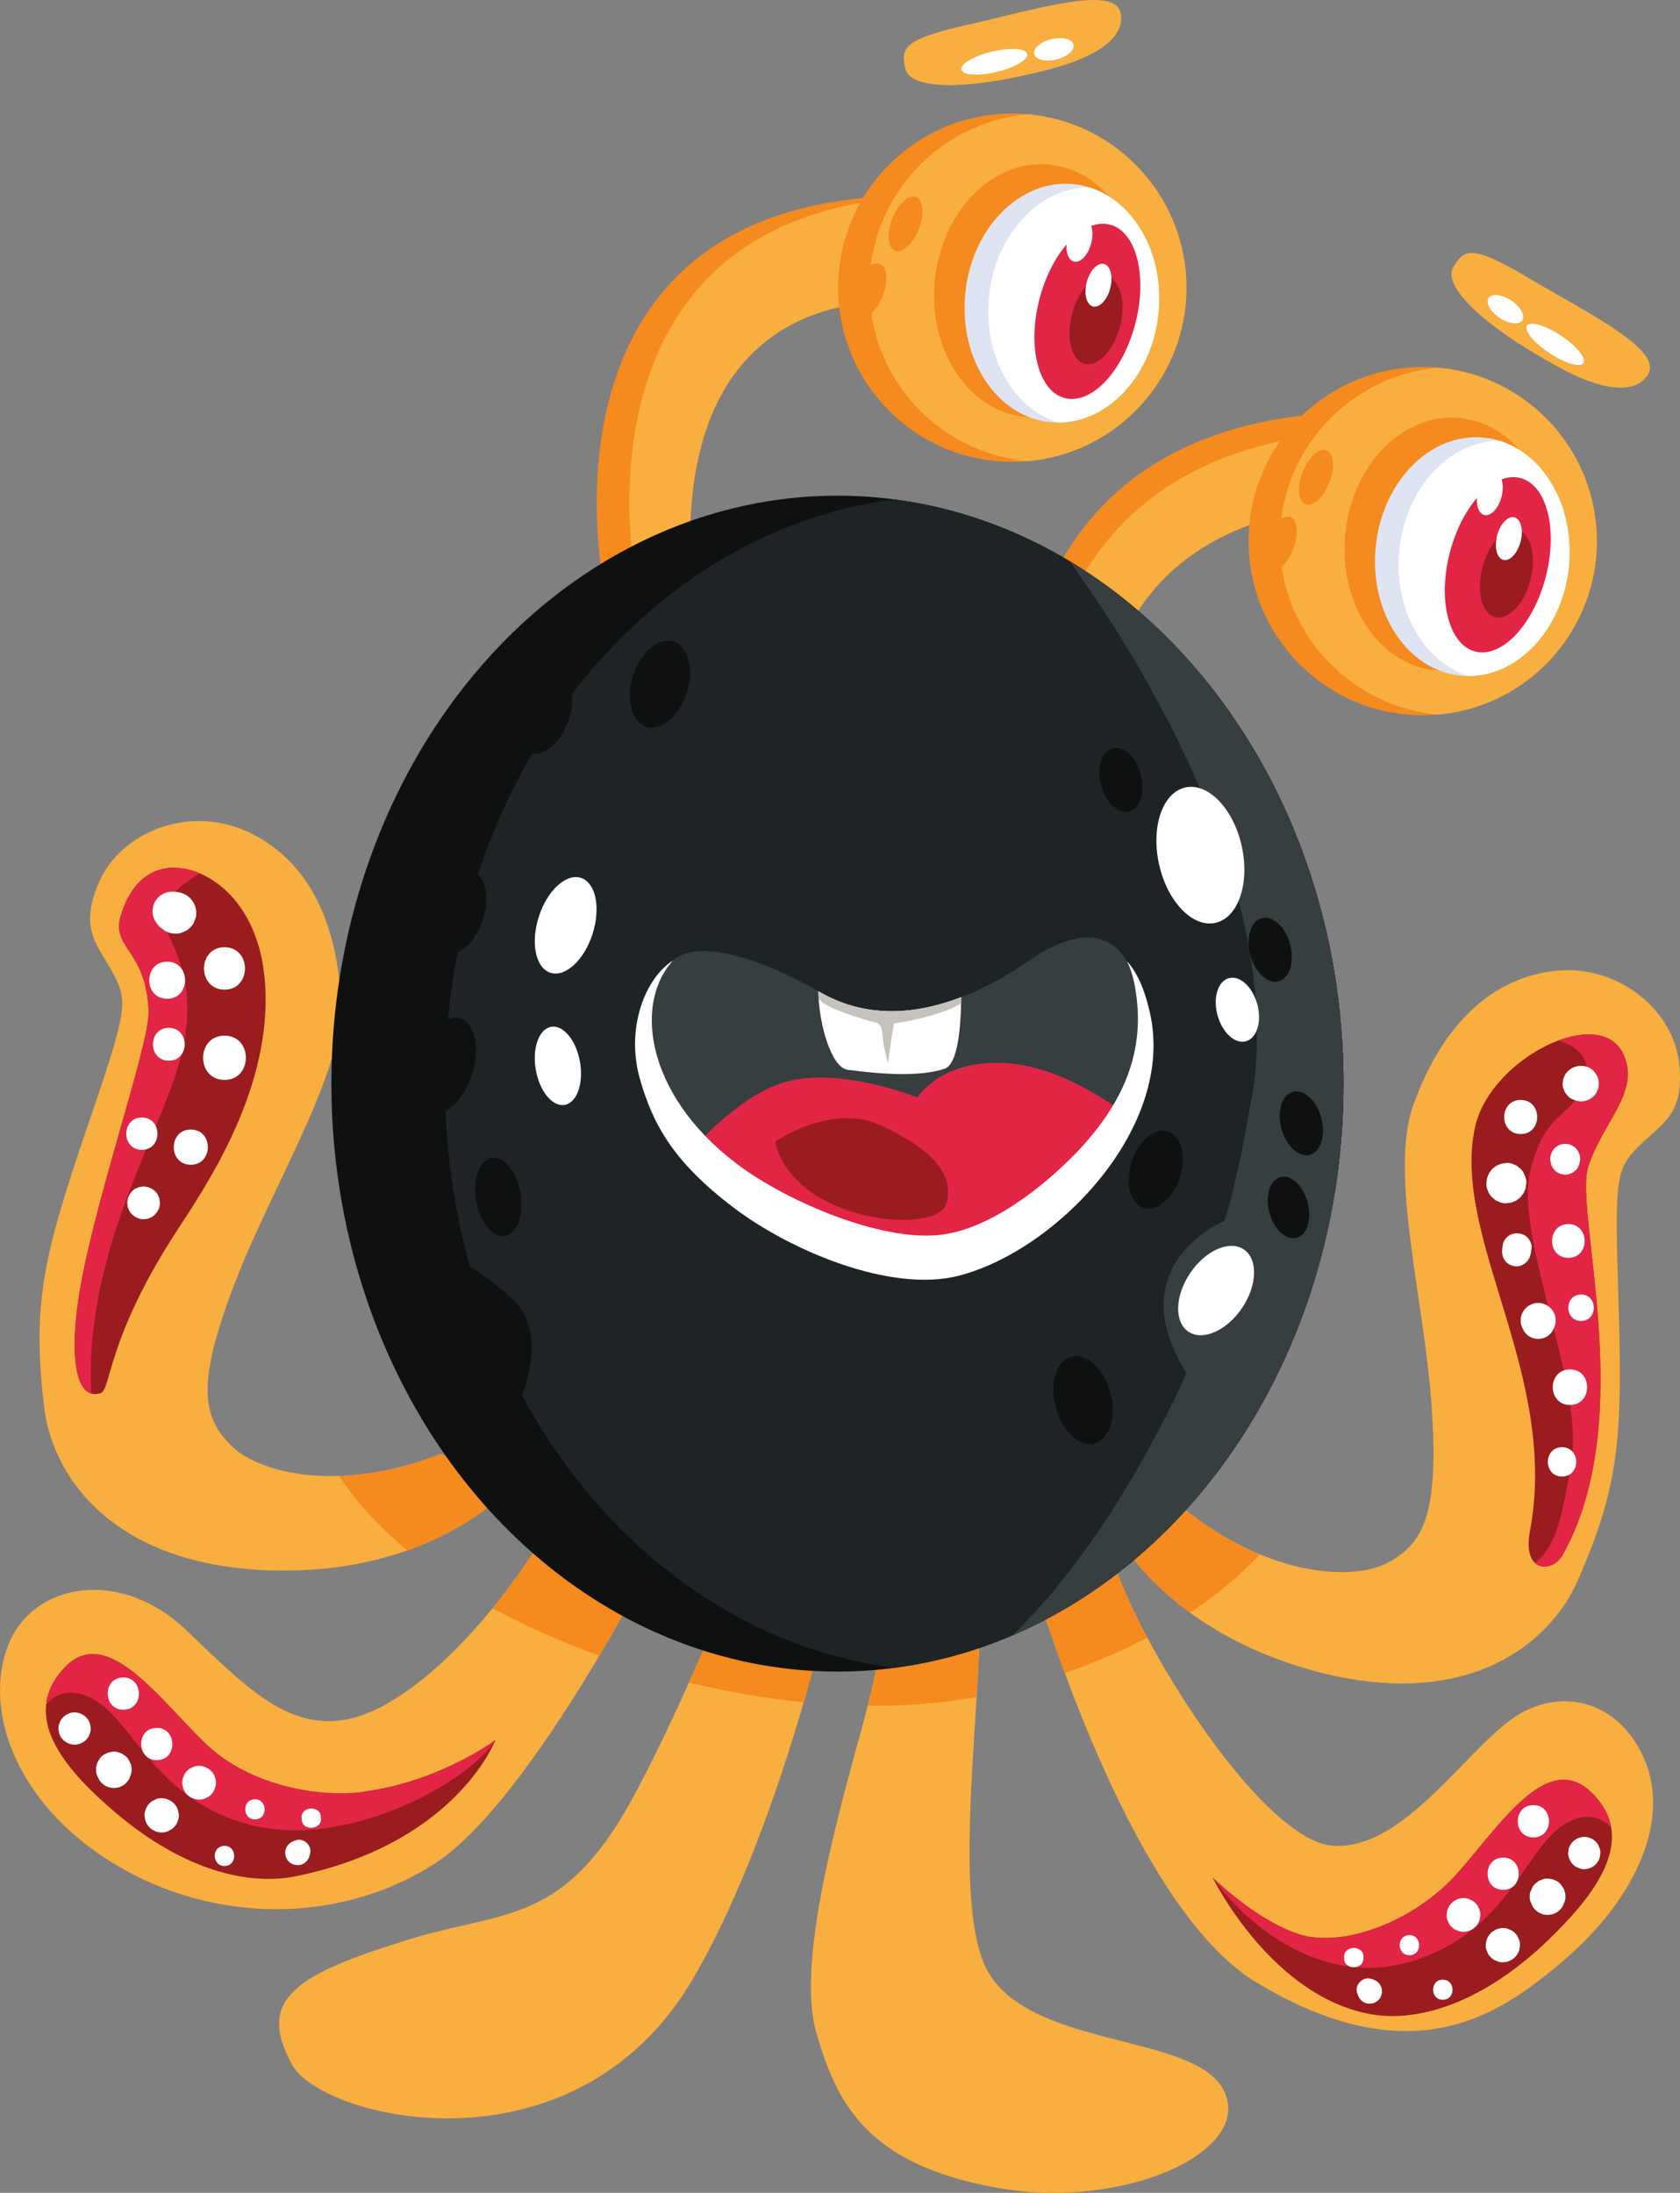 <?xml version="1.0" encoding="UTF-8"?>
<svg id="Capa_1" data-name="Capa 1" xmlns="http://www.w3.org/2000/svg" viewBox="0 0 378.81 494.38">
  <rect x="0" y="0" width="378.81" height="494.38" fill="#808080" stroke="none"/>
  <defs>
    <style>
      .cls-1 {
        fill: #f58a1f;
      }

      .cls-1, .cls-2, .cls-3, .cls-4, .cls-5, .cls-6, .cls-7, .cls-8, .cls-9, .cls-10 {
        stroke-width: 0px;
      }

      .cls-2 {
        fill: #9a1c1f;
      }

      .cls-3 {
        fill: #fff;
      }

      .cls-4 {
        fill: #363e40;
      }

      .cls-5 {
        fill: #f8af3f;
      }

      .cls-6 {
        fill: #e22545;
      }

      .cls-7 {
        fill: #1e2426;
      }

      .cls-8 {
        fill: #dfe4f3;
      }

      .cls-9 {
        fill: #c6c2be;
      }

      .cls-10 {
        fill: #0f1111;
      }
    </style>
  </defs>
  <g>
    <g>
      <g>
        <path class="cls-5" d="m230.75,348.67s3.37,12.4,9.35,28.56c9.17,24.77,24.46,58.38,43.09,69.65,35.38,21.41,55.12,6.84,67.66-3.42,18.16-14.85,25.09-32.31,20.53-45.23-4.56-12.92-16.73-18.25-28.13-12.16-11.41,6.08-26.23,31.55-42.95,30.03-11.88-1.08-30.45-25.99-41.59-46.87-4.55-8.53-7.86-16.4-8.96-21.69-18.63-2.66-19.01,1.14-19.01,1.14Z"/>
        <path class="cls-1" d="m230.75,348.67s3.37,12.4,9.35,28.56c7.14-2.51,13.3-5.23,18.61-8.01-4.55-8.53-7.86-16.4-8.96-21.69-18.63-2.66-19.01,1.14-19.01,1.14Z"/>
      </g>
      <g>
        <g>
          <path class="cls-2" d="m273.39,423.23s0,.01,0,.01c.41.83,13.67,27.35,36.29,30.97,9.5,1.52,26.23-1.71,44.67-22.24,5.13-5.71,10.1-12.95,8.94-19.94-.47-2.81-1.92-5.58-4.76-8.19-9.88-9.12-20.52,7.98-30.03,18.63-9.5,10.64-25.47,16.73-35.35,13.69-9.73-3-19.46-12.62-19.76-12.92Z"/>
          <path class="cls-6" d="m273.39,423.23s0,.01,0,.01c5.72,8.38,23.63,26.1,45.98,18.61,22.37-7.49,24.71-27.37,35.35-31.56,3.78-1.49,6.56-.38,8.56,1.73-.47-2.81-1.92-5.58-4.76-8.19-9.88-9.12-20.52,7.98-30.03,18.63-9.5,10.64-25.47,16.73-35.35,13.69-9.73-3-19.46-12.62-19.76-12.92Z"/>
        </g>
        <g>
          <path class="cls-3" d="m353.71,416.81c.17-.62.49-1.15.94-1.61.71-.65,1.59-1.07,2.57-1.07.5-.02.96.09,1.4.31.45.15.84.4,1.17.75.36.33.61.72.75,1.17.23.44.33.9.32,1.4-.04.32-.09.65-.13.97-.17.62-.49,1.15-.93,1.61-.71.65-1.59,1.07-2.57,1.07-.5.02-.97-.08-1.4-.32-.45-.14-.84-.39-1.17-.75-.35-.33-.61-.72-.75-1.17-.23-.44-.34-.9-.32-1.4.04-.32.09-.64.13-.96Z"/>
          <path class="cls-3" d="m345.75,406.97c4.68,0,4.69,7.28,0,7.28s-4.69-7.28,0-7.28Z"/>
          <path class="cls-3" d="m345.12,426.46c.13-.31.27-.63.4-.95.25-.46.59-.84,1.03-1.12.25-.25.54-.42.88-.51.47-.25.99-.37,1.54-.35l1.06.14c.32.13.64.27.95.4.46.25.84.6,1.12,1.03.35.39.59.84.71,1.35.12.36.18.74.17,1.14.02.55-.1,1.07-.35,1.55-.09.22-.18.43-.28.65-.35.59-.82,1.06-1.41,1.41-.62.35-1.28.53-1.98.53s-1.37-.18-1.99-.53c-.59-.35-1.06-.82-1.41-1.41-.1-.22-.18-.43-.28-.65-.25-.48-.37-1-.35-1.55-.01-.39.04-.77.17-1.14Z"/>
          <path class="cls-3" d="m338.94,418.8c4.68,0,4.69,7.28,0,7.28s-4.69-7.28,0-7.28Z"/>
          <path class="cls-3" d="m335.15,437.53c.18-.65.51-1.22.99-1.71.76-.69,1.68-1.13,2.73-1.13.53-.02,1.03.09,1.49.33.48.16.89.42,1.24.8.38.35.65.77.8,1.24.24.46.35.96.33,1.49-.05.34-.09.68-.14,1.02-.18.65-.52,1.22-.99,1.7-.75.69-1.68,1.13-2.73,1.13-.53.02-1.03-.09-1.49-.33-.48-.16-.89-.42-1.24-.8-.38-.35-.64-.76-.8-1.24-.24-.46-.36-.96-.33-1.49.05-.34.09-.69.14-1.03Z"/>
          <path class="cls-3" d="m326.32,430.74c.18-.64.5-1.2.98-1.68.74-.69,1.66-1.12,2.69-1.12.52-.02,1.01.09,1.46.33.47.15.88.42,1.22.79.38.34.63.76.79,1.22.24.46.35.94.33,1.46-.04.34-.09.68-.14,1.01-.18.64-.51,1.2-.98,1.68-.74.68-1.66,1.11-2.69,1.11-.52.02-1.01-.09-1.46-.33-.47-.15-.88-.41-1.22-.79-.37-.35-.63-.75-.79-1.22-.24-.45-.35-.94-.33-1.47.05-.34.09-.67.14-1.01Z"/>
          <path class="cls-3" d="m325.33,446.33c2.92,0,2.92,4.53,0,4.53s-2.92-4.53,0-4.53Z"/>
          <path class="cls-3" d="m317.8,436.29c2.91,0,2.92,4.53,0,4.53s-2.92-4.53,0-4.53Z"/>
          <path class="cls-3" d="m309.16,446.13l.42.14c.93.31,1.68.97,1.94,1.95.26.96-.01,2-.72,2.71-.7.7-1.75.98-2.71.71-.97-.26-1.64-1.01-1.95-1.94-.04-.14-.09-.28-.14-.42-.6-1.81,1.34-3.74,3.15-3.14Z"/>
          <path class="cls-3" d="m303.1,441.39c-.14-.93.37-1.62,1.08-1.97,0,0,0,0,0,0,.04-.02.07-.04.1-.05.24-.11.5-.17.76-.19.45-.04.92.03,1.32.25.7.35,1.2,1.03,1.05,1.97,0,.01,0,.02,0,.04.19,2.78-4.51,2.78-4.32,0,0-.02,0-.03,0-.04Z"/>
        </g>
      </g>
    </g>
    <g>
      <g>
        <path class="cls-5" d="m250.83,344.45s4.64,9.74,17.49,19.12c6.81,4.98,15.93,9.85,27.89,13.11,34.5,9.4,53.3-6.07,59.52-20.29,9.35-21.39,10.19-31.87,9.19-63.59-.86-27.39-.57-29.21,4.6-34.38,5.16-5.18,10.54-7.11,9.04-19.1-1.49-11.99-14.49-22.74-29.58-20.22-15.09,2.52-24.79,14.66-30.31,30.06-5.52,15.41,2.49,43.71,4.15,68.08,1.66,24.37-1.92,30.83-9.99,35.11-5.59,2.96-16.45,3.17-28.74-1.91-5.46-2.25-11.19-5.55-16.88-10.1-8.41.2-16.38,4.11-16.38,4.11Z"/>
        <path class="cls-1" d="m250.83,344.45s4.64,9.74,17.49,19.12c7.28-4.79,12.32-9.44,15.77-13.13-5.46-2.25-11.19-5.55-16.88-10.1-8.41.2-16.38,4.11-16.38,4.11Z"/>
      </g>
      <g>
        <g>
          <path class="cls-2" d="m344.97,345.3c-.71,3.74-.04,5.98,1.15,7.08,1.8,1.66,4.83.68,6.2-1.76,17.33-30.82,2.41-77.42,5.83-87.69,3.42-10.26,11.66-16.73,7.96-25.11-2.26-5.11-8.29-5.62-14.66-3.26-8.25,3.05-17.06,10.91-18.9,19.76-5.24,25.11,19.1,55.62,12.41,90.98Z"/>
          <path class="cls-6" d="m346.12,352.38c1.8,1.66,4.83.68,6.2-1.76,17.33-30.82,2.41-77.42,5.83-87.69,3.42-10.26,11.66-16.73,7.96-25.11-2.26-5.11-8.29-5.62-14.66-3.26,3.68,1.15,7.24,3.62,6.19,8.86-2.79,8.87-9.38,6.33-12.67,21.03-3.29,14.7,12.16,47.9,9.38,64.88-2.03,12.4-3.39,19.26-8.23,23.05Z"/>
        </g>
        <g>
          <path class="cls-3" d="m352.48,243.26c.13-.32.27-.63.4-.94.25-.46.59-.83,1.02-1.11.38-.35.83-.59,1.34-.71.07-.02.14-.04.2-.06,1.32-.38,2.96,0,3.9,1.03.21.27.42.54.62.81.37.62.55,1.3.55,2.02.02.55-.09,1.07-.34,1.55-.16.5-.44.93-.83,1.29-1,1-2.53,1.42-3.9,1.03-.07-.02-.13-.04-.2-.06l-.94-.4c-.46-.25-.83-.59-1.11-1.02-.25-.24-.41-.54-.51-.87-.25-.47-.36-.98-.34-1.53.04-.35.1-.7.14-1.05Z"/>
          <path class="cls-3" d="m342.89,247.99c4.95,0,4.96,7.69,0,7.69s-4.96-7.69,0-7.69Z"/>
          <path class="cls-3" d="m335.15,266.76c.05-.4.11-.8.16-1.2.15-.36.3-.72.45-1.07.11-.18.25-.36.39-.52.2-.34.47-.61.81-.8.28-.28.61-.47.99-.58.36-.15.39-.2.63-.24.39-.05.77-.1,1.16-.16.6-.02,1.16.1,1.68.38.37.1.69.29.96.56.47.31.85.71,1.12,1.22.01.03.03.05.05.07.15.36.3.72.45,1.07.19.6.22,1.19.08,1.79-.1.74-.03.52-.32,1.2-.1.38-.3.71-.58.99-.12.18-.25.35-.39.51-.3.23-.61.47-.91.7-.36.15-.71.3-1.07.45l-1.19.16c-.62.03-1.19-.11-1.72-.38-.38-.11-.71-.3-.99-.58-.33-.2-.6-.47-.8-.8-.27-.28-.47-.61-.57-.99-.28-.53-.41-1.11-.39-1.72v-.07Z"/>
          <path class="cls-3" d="m338.89,280.44c.14-.74.86-1.62,1.51-1.97.66-.35,1.35-.49,2.1-.39.69.09,1.4.38,1.89.9.55.6,1.07,1.48.96,2.33-.07.62-.12,1.25-.33,1.85-.53,1.53-1.89,2.53-3.53,2.31-1.6-.22-2.74-1.55-2.79-3.17-.02-.63.09-1.25.2-1.87Z"/>
          <path class="cls-3" d="m343.42,295.71c.7-1.2,2.02-1.96,3.41-1.96s2.71.76,3.41,1.96c.36.62.54,1.28.54,1.99,0,.71-.18,1.38-.54,1.99-.04.1-.08.19-.12.29-.34.57-.79,1.03-1.37,1.37-.59.34-1.23.52-1.92.52-.69,0-1.33-.18-1.92-.52-.57-.34-1.03-.79-1.37-1.37-.04-.09-.08-.19-.12-.29-.36-.61-.54-1.28-.54-1.99,0-.71.18-1.37.54-1.99Z"/>
          <path class="cls-3" d="m356.5,291.86c3.83,0,3.83,5.95,0,5.95s-3.83-5.95,0-5.95Z"/>
          <path class="cls-3" d="m353.64,275.98c4.9,0,4.9,7.61,0,7.61s-4.9-7.61,0-7.61Z"/>
          <path class="cls-3" d="m349.66,260.4c.09-.3.22-.59.37-.86.57-1.02,1.73-1.66,2.89-1.66s2.32.63,2.89,1.66c.15.27.28.56.37.86.14.45.16.9.06,1.35-.04.25-.06.42-.11.65-.11.26-.22.53-.33.79-.21.39-.5.7-.86.93-.21.21-.45.35-.73.43-.4.21-.82.3-1.28.29-.3-.04-.59-.08-.89-.12-.27-.11-.53-.22-.79-.33-.39-.21-.7-.5-.94-.86-.29-.32-.49-.7-.59-1.13-.06-.22-.08-.4-.11-.65-.1-.45-.08-.9.06-1.35Z"/>
          <path class="cls-3" d="m354,308.74c5.16,0,5.17,8.02,0,8.02s-5.17-8.02,0-8.02Z"/>
          <path class="cls-3" d="m352.21,326.28c4.25,0,4.26,6.61,0,6.61s-4.26-6.61,0-6.61Z"/>
        </g>
      </g>
    </g>
    <g>
      <path class="cls-5" d="m184.05,458.2c4.56,15.97,11.4,29.65,40.29,34.97,28.89,5.32,58.16-7.98,51.7-21.67-6.46-13.69-46.38-9.12-54.36-29.27-4.89-12.35-2.79-38.27-1.47-59.63.83-13.49,1.34-25.16-.43-30.46-14.82-4.94-18.63-.76-18.63-.76,0,0-.67,14.12-5.49,33.19-.3,1.21-.63,2.44-.97,3.69-5.7,20.91-15.21,53.98-10.64,69.95Z"/>
      <path class="cls-1" d="m201.15,351.38s-.67,14.12-5.49,33.19c8.27.07,16.52-.53,24.54-1.96.83-13.49,1.34-25.16-.43-30.46-14.82-4.94-18.63-.76-18.63-.76Z"/>
    </g>
    <g>
      <path class="cls-5" d="m65.82,465.43c6.85,12.54,63.86,26.23,90.48-19.39,10.73-18.4,19.11-42.3,24.92-62.25,6.36-21.79,9.67-38.86,9.67-38.86,0,0-19.39-3.8-19.77-2.66-.23.71-7.56,18.85-15.78,37.08-5,11.08-10.34,22.18-14.63,29.44-14.83,25.09-27.75,22.05-48.66,28.51-25.72,7.95-34.21,13.5-26.23,28.13Z"/>
      <path class="cls-1" d="m171.12,342.26c-.23.71-7.56,18.85-15.78,37.08,8.36,2.03,17.07,3.57,25.88,4.44,6.36-21.79,9.67-38.86,9.67-38.86,0,0-19.39-3.8-19.77-2.66Z"/>
    </g>
    <g>
      <g>
        <path class="cls-5" d="m24.07,419.15c21.67,14.07,50.94,15.59,73.75,1.14,12.2-7.73,26.58-28.95,37.32-47.01,9.33-15.7,15.9-29.01,15.9-29.01,0,0-11.78-5.7-23.19-6.84-3.48,6.57-9.41,16.08-16.8,25.15-7.15,8.77-15.66,17.12-24.63,21.99-18.25,9.88-29.65-3.04-44.48-17.11-14.83-14.06-34.22-10.64-39.92,3.04-5.7,13.69.38,34.6,22.05,48.66Z"/>
        <path class="cls-1" d="m127.85,337.42c-3.48,6.57-9.41,16.08-16.8,25.15,7.03,3.84,15.18,7.5,24.09,10.7,9.33-15.7,15.9-29.01,15.9-29.01,0,0-11.78-5.7-23.19-6.84Z"/>
      </g>
      <g>
        <g>
          <path class="cls-2" d="m20.59,403.7c19.71,19.3,36.57,21.24,46,19.33,35.37-7.16,44.65-29.56,45.14-30.75,0,0,0-.01.01-.02,0,0,0,0,0,0-.28.32-12.93,9.5-29.81,11.7-9.28,3.52-24.71-1-34.92-10.24-.42-.37-.83-.76-1.23-1.16-10.17-10.01-21.88-26.4-31.16-16.67-2.66,2.79-3.93,5.64-4.22,8.48-.71,7.05,4.71,13.96,10.19,19.33Z"/>
          <path class="cls-6" d="m10.39,384.37c1.87-2.24,4.56-3.52,8.43-2.27,10.89,3.49,14.49,23.18,37.29,29.23,22.77,6.04,50.4-10.31,55.61-19.04,0,0,0-.01.01-.02,0,0,0,0,0,0-.28.32-12.93,9.5-29.81,11.7-9.84,1.28-24.75-1.18-34.92-10.24-.42-.37-.83-.76-1.23-1.16-10.17-10.01-21.88-26.4-31.16-16.67-2.66,2.79-3.93,5.64-4.22,8.48Z"/>
        </g>
        <g>
          <path class="cls-3" d="m20.26,388.52c-.21-.6-.56-1.12-1.04-1.54-.75-.61-1.65-.96-2.63-.9-.5.01-.96.15-1.38.4-.44.18-.82.45-1.12.83-.33.35-.56.76-.68,1.21-.2.45-.27.92-.22,1.42.06.32.13.64.19.95.21.61.56,1.12,1.03,1.54.75.61,1.65.97,2.64.9.5-.02.96-.15,1.38-.4.44-.18.81-.45,1.12-.83.33-.35.56-.76.68-1.22.2-.45.27-.92.22-1.42-.07-.32-.13-.64-.19-.96Z"/>
          <path class="cls-3" d="m27.57,378.2c-4.67.3-4.21,7.56.47,7.26,4.67-.3,4.21-7.56-.47-7.26Z"/>
          <path class="cls-3" d="m29.44,397.61c-.15-.31-.31-.62-.46-.93-.28-.45-.64-.8-1.1-1.05-.26-.23-.57-.38-.91-.46-.49-.22-1.01-.3-1.56-.25l-1.05.21c-.31.15-.62.31-.93.46-.45.28-.8.65-1.05,1.1-.33.41-.53.88-.62,1.4-.1.37-.13.75-.09,1.14.01.55.16,1.06.44,1.52.11.21.21.42.32.63.38.57.88,1,1.49,1.32.63.32,1.3.45,2.01.41.71-.05,1.35-.27,1.94-.67.57-.39,1.01-.88,1.32-1.5.08-.22.16-.44.23-.67.22-.49.3-1.01.25-1.57,0-.39-.09-.77-.24-1.12Z"/>
          <path class="cls-3" d="m35.12,389.57c-4.67.3-4.22,7.56.46,7.26,4.67-.3,4.22-7.56-.46-7.26Z"/>
          <path class="cls-3" d="m40.11,408.02c-.22-.64-.59-1.19-1.1-1.64-.8-.64-1.75-1.02-2.8-.96-.53.01-1.02.16-1.46.43-.47.19-.86.48-1.19.88-.35.37-.59.8-.72,1.29-.21.47-.29.97-.24,1.5.07.34.14.68.2,1.02.23.64.59,1.18,1.1,1.64.8.64,1.75,1.02,2.8.95.53-.01,1.02-.16,1.46-.43.47-.19.86-.48,1.19-.88.35-.38.59-.8.72-1.29.21-.47.29-.97.24-1.5-.07-.34-.14-.68-.2-1.02Z"/>
          <path class="cls-3" d="m48.49,400.68c-.22-.63-.58-1.17-1.08-1.61-.79-.63-1.73-1.01-2.76-.94-.52.01-1,.15-1.44.42-.46.18-.85.47-1.17.86-.35.37-.58.79-.71,1.28-.21.46-.29.96-.23,1.48.06.33.13.67.2,1,.22.63.58,1.17,1.08,1.61.78.64,1.72,1.01,2.75.94.53-.01,1-.16,1.44-.42.46-.18.85-.47,1.17-.87.35-.37.58-.79.71-1.27.21-.47.29-.96.24-1.48-.07-.33-.13-.67-.2-1Z"/>
          <path class="cls-3" d="m50.47,416.16c-2.91.19-2.63,4.71.29,4.53,2.91-.19,2.63-4.71-.29-4.53Z"/>
          <path class="cls-3" d="m57.34,405.67c-2.91.18-2.62,4.71.29,4.52,2.91-.19,2.62-4.71-.29-4.52Z"/>
          <path class="cls-3" d="m66.59,414.93l-.41.16c-.91.37-1.61,1.08-1.82,2.07-.2.97.14,2,.89,2.66.74.65,1.81.87,2.75.54.95-.33,1.57-1.11,1.82-2.06.04-.14.07-.29.11-.43.48-1.85-1.57-3.65-3.34-2.94Z"/>
          <path class="cls-3" d="m72.34,409.81c.08-.94-.47-1.59-1.2-1.89,0,0,0,0-.01,0-.04-.01-.07-.03-.1-.04-.25-.09-.51-.14-.77-.14-.46-.01-.92.09-1.3.33-.68.39-1.13,1.11-.92,2.03v.04c0,2.79,4.68,2.49,4.31-.28,0-.01,0-.03,0-.04Z"/>
        </g>
      </g>
    </g>
    <g>
      <g>
        <path class="cls-5" d="m9.94,317.17c1.77,15.43,15.2,35.73,50.94,36.88,12.63.4,22.93-1.66,30.97-4.51,14.72-5.19,21.87-12.98,21.87-12.98,0,0-6.46-6.08-14.45-8.74-8.22,3.26-15.97,4.72-22.79,4.94-11.46.37-20.29-2.79-24.35-6.84-6.46-6.46-7.98-13.69.76-36.5,8.74-22.81,24.71-47.52,23.95-63.86-.76-16.35-6.46-30.79-20.15-37.64-13.68-6.84-29.27-.38-34.21,10.64-4.94,11.03-.38,14.45,3.04,20.91,3.42,6.46,3.16,8.28-5.7,34.21-10.26,30.03-12.54,40.29-9.88,63.48Z"/>
        <path class="cls-1" d="m76.49,332.75c2.91,4.57,7.65,10.36,15.36,16.79,14.72-5.19,21.87-12.98,21.87-12.98,0,0-6.46-6.08-14.45-8.74-8.22,3.26-15.97,4.72-22.79,4.94Z"/>
      </g>
      <g>
        <g>
          <path class="cls-2" d="m20.59,314.19c.6.18,1.28.16,2.03-.07,2.54-.76,1.27-12.17,17.49-37,6.21-9.5,19.26-28.89,19.77-50.43.43-18.06-7.87-26.85-14.9-29.82-1.36-.57-2.67-.93-3.86-1.09-7.35-1.01-11.91,3.8-13.94,10.89-2.03,7.1,5.83,7.6,6.34,21.29.28,7.7-13.14,45.3-15.97,65.89-1.52,11.11-.62,19.28,3.04,20.34Z"/>
          <path class="cls-6" d="m20.59,314.19c-1.71-33.71,17.11-60.32,20.72-78.18,3.94-19.48-6.08-25.28-4.1-30.7,2.03-5.53,5.31-6.53,7.76-8.44-1.36-.57-2.67-.93-3.86-1.09-7.35-1.01-11.91,3.8-13.94,10.89-2.03,7.1,5.83,7.6,6.34,21.29.28,7.7-13.14,45.3-15.97,65.89-1.52,11.11-.62,19.28,3.04,20.34Z"/>
        </g>
        <g>
          <path class="cls-3" d="m50.62,213.56c6.15,0,6.16,9.56,0,9.56s-6.17-9.56,0-9.56Z"/>
          <path class="cls-3" d="m50.62,233.49c6.42,0,6.43,9.98,0,9.98s-6.43-9.98,0-9.98Z"/>
          <path class="cls-3" d="m43.02,254.66c5.11,0,5.12,7.94,0,7.94s-5.12-7.94,0-7.94Z"/>
          <path class="cls-3" d="m28.76,270.69c0-.33.08-.64.25-.93.09-.31.25-.58.47-.82.26-.4.61-.71,1.03-.95.29-.12.59-.25.88-.37.33-.04.65-.09.98-.13.33.05.66.09.98.13.3.12.59.25.88.37.25.19.49.38.75.58.36.33.61.73.76,1.18.16.29.25.6.25.93.11.49.09.98-.07,1.47-.04.33-.22.64-.39.92-.27.46-.83,1.09-1.33,1.32-.56.33-1.17.49-1.82.49-.49.02-.96-.09-1.39-.31-.45-.14-.83-.39-1.16-.74-.02-.02-.04-.04-.07-.05-.36-.33-.61-.73-.76-1.18-.17-.29-.25-.6-.25-.93-.09-.33-.09-.65,0-.98Z"/>
          <path class="cls-3" d="m38.07,231.74c4.76,0,4.77,7.4,0,7.4s-4.77-7.4,0-7.4Z"/>
          <path class="cls-3" d="m37.69,216.82c5.38,0,5.39,8.36,0,8.36s-5.39-8.36,0-8.36Z"/>
          <path class="cls-3" d="m31.99,251.95c4.68,0,4.69,7.28,0,7.28s-4.69-7.28,0-7.28Z"/>
          <path class="cls-3" d="m35.01,203.21c.39-.66.92-1.19,1.58-1.58.69-.4,1.43-.6,2.22-.6.36-.02.6.01.99.06.38.05.66.1,1.01.2.8.22,1.49.62,2.07,1.2.24.32.49.64.73.95.42.74.64,1.52.64,2.37.02.65-.11,1.25-.4,1.81-.19.58-.51,1.09-.97,1.51-.42.46-.93.78-1.51.97-.56.29-1.16.43-1.81.4-.85,0-1.64-.21-2.37-.64-.41-.32-.95-.66-1.27-.98-.35-.36-.65-.8-.92-1.24-.84-1.32-.77-3.12,0-4.45Z"/>
        </g>
      </g>
    </g>
  </g>
  <path class="cls-1" d="m252.8,144.84l-17.07-10.95c8.31-20.07,27.95-41,72.22-41l-1.51,21.42s-39.4-2.18-53.63,30.53Z"/>
  <path class="cls-5" d="m252.8,144.84l-12.28-7.88c8.28-18.99,26.92-38.35,67.12-39.72l-1.21,17.07s-39.4-2.18-53.63,30.53Z"/>
  <path class="cls-1" d="m204.19,68.35s-49.65-7.06-48.58,55.58c0,0-14.48,1.19-19.38,8.36,0,0-19.71-92.43,76.07-87.99l-8.1,24.06Z"/>
  <path class="cls-5" d="m209.46,44.2c.93.02,1.88.06,2.83.1l-8.05,23.9c-.29.02-.59.04-.89.06-6.5-.58-48.74-2.15-47.74,55.67,0,0-6.94.57-12.84,3.31-2.36-18.42-5.06-81,66.69-83.04Z"/>
  <g>
    <circle class="cls-1" cx="228.26" cy="64.87" r="39.26" transform="translate(141.03 285.55) rotate(-84.3)"/>
    <path class="cls-5" d="m231.77,25.77c20.04,1.78,35.75,18.6,35.75,39.1s-15.71,37.32-35.75,39.1c-20.04-1.78-35.75-18.6-35.75-39.1s15.71-37.32,35.75-39.1Z"/>
    <path class="cls-1" d="m210.78,63.35c-1.49,15.71,7.64,29.43,20.39,30.64,12.76,1.21,24.31-10.54,25.8-26.25,1.49-15.71-7.64-29.43-20.39-30.64-12.76-1.21-24.31,10.54-25.8,26.25Z"/>
    <path class="cls-8" d="m217.64,66.28c-1.41,14.82,7.21,27.77,19.24,28.91,12.03,1.14,22.93-9.95,24.34-24.77,1.41-14.82-7.2-27.77-19.24-28.91-12.03-1.14-22.93,9.94-24.34,24.77Z"/>
    <path class="cls-3" d="m222.97,67.08c1.34-14.11,11.28-24.82,22.61-24.84,10.1,3.11,16.91,14.89,15.65,28.19-1.34,14.11-11.28,24.82-22.61,24.84-10.1-3.11-16.91-14.89-15.64-28.19Z"/>
    <path class="cls-6" d="m234.39,67.38c-2.82,10.8-.27,20.81,5.69,22.37,5.96,1.56,13.08-5.93,15.9-16.73,2.82-10.8.27-20.81-5.69-22.37-5.96-1.56-13.08,5.93-15.9,16.73Z"/>
    <path class="cls-2" d="m241.72,70.8c-1.41,5.41-.14,10.43,2.85,11.21,2.99.78,6.56-2.98,7.97-8.39,1.41-5.41.14-10.43-2.85-11.21-2.99-.78-6.56,2.97-7.97,8.39Z"/>
    <path class="cls-3" d="m245.04,63.61c-.69,2.65-.07,5.11,1.4,5.49,1.46.38,3.21-1.46,3.9-4.1.69-2.65.07-5.1-1.4-5.49-1.46-.38-3.21,1.46-3.9,4.1Z"/>
    <path class="cls-3" d="m240.74,53.49c-.69,2.65-.06,5.1,1.4,5.49,1.46.38,3.21-1.46,3.9-4.1.69-2.65.07-5.11-1.4-5.49-1.46-.38-3.21,1.46-3.9,4.1Z"/>
    <path class="cls-1" d="m201.19,49.29c-1.31,3.34-1.04,6.59.62,7.24,1.65.65,4.07-1.53,5.38-4.88,1.32-3.35,1.04-6.59-.62-7.24-1.66-.65-4.07,1.53-5.38,4.88Z"/>
    <path class="cls-1" d="m193.02,64.37c-1.31,3.34-1.04,6.58.62,7.24,1.66.65,4.07-1.53,5.38-4.88,1.32-3.35,1.04-6.59-.62-7.24-1.66-.65-4.06,1.53-5.38,4.88Z"/>
  </g>
  <g>
    <path class="cls-1" d="m281.53,122c0,21.68,17.58,39.26,39.26,39.26s39.26-17.58,39.26-39.26-17.58-39.26-39.26-39.26-39.26,17.58-39.26,39.26Z"/>
    <path class="cls-5" d="m324.31,82.9c20.04,1.78,35.75,18.6,35.75,39.1s-15.71,37.32-35.75,39.1c-20.03-1.78-35.75-18.6-35.75-39.1s15.71-37.32,35.75-39.1Z"/>
    <path class="cls-1" d="m303.32,120.48c-1.49,15.71,7.64,29.43,20.39,30.64,12.75,1.21,24.3-10.54,25.8-26.25,1.49-15.71-7.64-29.43-20.39-30.64-12.75-1.21-24.3,10.54-25.8,26.25Z"/>
    <path class="cls-8" d="m310.18,123.42c-1.41,14.82,7.2,27.77,19.24,28.91,12.03,1.14,22.93-9.95,24.34-24.77,1.41-14.82-7.21-27.77-19.24-28.91-12.03-1.14-22.93,9.95-24.34,24.77Z"/>
    <path class="cls-3" d="m315.5,124.21c1.34-14.11,11.28-24.82,22.61-24.84,10.1,3.11,16.91,14.89,15.65,28.19-1.34,14.11-11.28,24.82-22.61,24.84-10.1-3.11-16.91-14.89-15.65-28.19Z"/>
    <path class="cls-6" d="m326.93,124.51c-2.82,10.8-.27,20.81,5.69,22.37,5.96,1.56,13.08-5.93,15.9-16.73,2.82-10.8.27-20.81-5.69-22.37-5.96-1.56-13.08,5.93-15.9,16.73Z"/>
    <path class="cls-2" d="m334.26,127.93c-1.41,5.41-.14,10.43,2.85,11.21,2.99.78,6.56-2.97,7.97-8.39,1.41-5.41.14-10.43-2.85-11.21-2.99-.78-6.56,2.97-7.97,8.39Z"/>
    <path class="cls-3" d="m337.58,120.74c-.69,2.65-.07,5.11,1.39,5.49,1.46.38,3.21-1.46,3.9-4.11.69-2.65.07-5.1-1.4-5.49-1.46-.38-3.21,1.46-3.9,4.1Z"/>
    <path class="cls-3" d="m333.28,110.62c-.69,2.65-.07,5.11,1.39,5.49,1.46.38,3.21-1.46,3.9-4.1.69-2.65.07-5.1-1.39-5.49-1.46-.38-3.21,1.46-3.9,4.1Z"/>
    <path class="cls-1" d="m293.73,106.42c-1.32,3.34-1.04,6.58.62,7.24,1.66.65,4.06-1.53,5.38-4.88,1.32-3.35,1.04-6.59-.62-7.24-1.66-.65-4.07,1.53-5.38,4.88Z"/>
    <path class="cls-1" d="m285.56,121.5c-1.32,3.34-1.04,6.58.62,7.24,1.66.65,4.07-1.53,5.38-4.88,1.32-3.35,1.04-6.58-.62-7.24-1.66-.65-4.06,1.53-5.38,4.88Z"/>
  </g>
  <ellipse class="cls-10" cx="188.83" cy="244.31" rx="114.11" ry="132.56"/>
  <path class="cls-7" d="m201.64,112.59c56.98,7.4,101.29,63.54,101.29,131.72s-44.3,124.32-101.29,131.72c-56.98-7.4-101.29-63.55-101.29-131.72s44.3-124.32,101.29-131.72Z"/>
  <path class="cls-4" d="m276.06,275.24s-23.9,9.88-8.54,34.32c0,0-15.18,35.78-39.21,59.14,1.29-.55,2.57-1.12,3.83-1.73,0,0,.01,0,.02-.01.78-.37,1.56-.76,2.33-1.15.02-.01.05-.02.07-.04.77-.39,1.53-.79,2.29-1.2.03-.01.05-.03.08-.04.76-.41,1.52-.83,2.27-1.26.01,0,.02-.01.03-.02,6.91-3.96,13.41-8.7,19.44-14.13.03-.02.05-.04.08-.07.61-.55,1.2-1.1,1.8-1.66.09-.08.17-.16.26-.24.56-.53,1.11-1.06,1.66-1.6.12-.12.24-.24.36-.35.53-.52,1.04-1.05,1.56-1.58.14-.14.28-.28.42-.43.5-.52.99-1.04,1.49-1.57.15-.16.3-.32.44-.48.48-.52.96-1.05,1.43-1.58.15-.17.3-.34.45-.51.47-.53.94-1.07,1.4-1.61.15-.17.29-.34.44-.51.46-.55.92-1.1,1.38-1.66.13-.16.26-.33.39-.49.47-.58.93-1.16,1.38-1.75.1-.13.2-.25.29-.38.49-.63.97-1.26,1.44-1.9.02-.02.03-.04.04-.06,2.1-2.83,4.09-5.77,5.98-8.81.11-.18.22-.35.33-.52.35-.57.69-1.14,1.03-1.71.16-.27.33-.55.49-.82.31-.53.62-1.07.93-1.61.18-.32.37-.64.55-.97.29-.52.57-1.04.85-1.56.19-.35.38-.7.57-1.06.27-.51.53-1.02.8-1.53.19-.38.38-.75.57-1.13.25-.5.5-1.01.75-1.51.19-.4.38-.79.57-1.19.24-.5.47-1,.7-1.5.19-.41.38-.82.56-1.24.22-.5.45-1,.66-1.5.18-.42.37-.85.55-1.28.21-.5.42-.99.62-1.49.18-.44.36-.89.54-1.33.2-.49.39-.98.58-1.48.18-.46.35-.92.52-1.38.18-.49.37-.97.54-1.46.18-.49.34-.98.52-1.47.17-.47.33-.94.49-1.41.18-.55.36-1.1.54-1.66.14-.42.28-.84.41-1.27.3-.96.59-1.92.88-2.9.11-.39.22-.79.33-1.18.17-.6.34-1.21.51-1.82.12-.44.23-.88.34-1.31.15-.57.3-1.14.44-1.71.11-.45.22-.91.33-1.37.13-.56.27-1.12.39-1.69.1-.47.2-.93.3-1.4.12-.56.24-1.12.35-1.69.09-.47.19-.95.28-1.42.11-.56.21-1.13.32-1.7.08-.48.17-.96.25-1.43.1-.57.19-1.14.28-1.71.08-.48.15-.96.22-1.44.09-.58.17-1.15.25-1.73.06-.48.13-.96.19-1.45.08-.59.14-1.18.21-1.77.06-.48.11-.95.16-1.43.06-.6.12-1.21.18-1.81.05-.47.09-.94.13-1.41.05-.62.1-1.25.14-1.87.04-.46.07-.92.1-1.38.04-.65.07-1.31.11-1.97.02-.43.05-.87.07-1.3.03-.73.05-1.46.07-2.19.01-.36.02-.73.03-1.09.02-1.1.04-2.2.04-3.31s-.01-2.21-.04-3.31c0-.37-.02-.73-.03-1.1-.02-.73-.04-1.47-.07-2.19-.02-.43-.05-.87-.07-1.3-.03-.66-.06-1.32-.11-1.97-.03-.46-.06-.92-.1-1.38-.04-.62-.09-1.25-.14-1.87-.04-.47-.09-.94-.13-1.41-.05-.6-.11-1.21-.18-1.81-.05-.48-.11-.96-.16-1.44-.07-.59-.14-1.18-.21-1.76-.06-.48-.13-.97-.19-1.45-.08-.58-.16-1.16-.25-1.73-.07-.48-.14-.96-.22-1.44-.09-.57-.19-1.15-.28-1.71-.08-.48-.17-.96-.25-1.43-.1-.57-.21-1.13-.32-1.7-.09-.47-.18-.95-.28-1.42-.11-.56-.23-1.13-.35-1.69-.1-.47-.2-.94-.3-1.4-.13-.57-.26-1.13-.39-1.69-.11-.46-.21-.92-.33-1.37-.14-.57-.29-1.14-.44-1.71-.12-.44-.22-.88-.34-1.31-.17-.61-.34-1.21-.51-1.82-.11-.39-.22-.79-.33-1.18-.28-.97-.58-1.94-.88-2.89-.13-.42-.28-.84-.41-1.27-.18-.55-.36-1.11-.54-1.66-.16-.47-.33-.94-.49-1.41-.17-.49-.34-.98-.52-1.47-.18-.49-.36-.97-.54-1.46-.17-.46-.34-.92-.52-1.38-.19-.5-.39-.99-.58-1.48-.18-.44-.35-.89-.54-1.33-.2-.5-.41-.99-.62-1.49-.18-.43-.36-.86-.55-1.28-.22-.5-.44-1-.66-1.5-.19-.41-.37-.82-.56-1.24-.23-.5-.47-1-.7-1.5-.19-.4-.38-.79-.57-1.19-.25-.51-.49-1.01-.75-1.51-.19-.38-.38-.75-.57-1.13-.26-.51-.53-1.02-.8-1.53-.19-.35-.38-.71-.57-1.06-.28-.52-.57-1.04-.85-1.56-.18-.32-.36-.64-.55-.97-.3-.54-.61-1.08-.93-1.61-.16-.27-.32-.55-.49-.82-.34-.57-.68-1.15-1.03-1.71-.11-.18-.22-.35-.33-.52-1.89-3.03-3.88-5.98-5.98-8.81-.01-.02-.03-.04-.04-.06-.47-.64-.96-1.27-1.44-1.9-.1-.13-.19-.25-.29-.38-.46-.59-.92-1.17-1.38-1.75-.13-.16-.26-.32-.39-.48-.45-.56-.91-1.11-1.38-1.66-.15-.17-.29-.34-.44-.52-.46-.54-.93-1.08-1.4-1.61-.15-.17-.3-.34-.45-.51-.47-.53-.95-1.06-1.43-1.58-.15-.16-.3-.32-.44-.48-.49-.53-.99-1.05-1.49-1.57-.14-.14-.28-.29-.42-.43-.52-.53-1.04-1.06-1.56-1.58-.12-.12-.24-.24-.36-.35-.55-.54-1.1-1.07-1.66-1.6-.09-.08-.17-.16-.26-.24-.6-.56-1.19-1.11-1.8-1.66-.03-.02-.05-.04-.08-.07-5.47-4.92-11.33-9.28-17.52-13,15.37,21.25,47.29,71.73,41.62,117.81,0,0-3.48,21.62-6.71,30.93Z"/>
  <path class="cls-10" d="m142.75,152.29c-1.7,5.3-.37,10.47,2.98,11.55,3.35,1.07,7.44-2.36,9.14-7.66,1.7-5.3.37-10.47-2.98-11.55-3.35-1.07-7.44,2.35-9.14,7.66Z"/>
  <path class="cls-3" d="m274.52,228.85c1.05,3.93,3.92,6.58,6.4,5.91,2.48-.67,3.63-4.39,2.58-8.32-1.05-3.93-3.92-6.58-6.4-5.91-2.48.66-3.64,4.39-2.58,8.32Z"/>
  <path class="cls-10" d="m281.92,215.32c1.05,3.93,3.92,6.58,6.4,5.91,2.48-.67,3.63-4.39,2.58-8.32-1.05-3.93-3.92-6.58-6.4-5.91-2.48.67-3.63,4.39-2.58,8.32Z"/>
  <path class="cls-10" d="m248.26,177.02c1.05,3.93,3.92,6.58,6.4,5.91,2.48-.67,3.63-4.39,2.58-8.32-1.06-3.93-3.92-6.58-6.41-5.91-2.48.67-3.63,4.39-2.58,8.32Z"/>
  <path class="cls-10" d="m288.95,254.46c1.05,3.93,3.92,6.58,6.4,5.91,2.48-.67,3.63-4.39,2.58-8.32-1.06-3.93-3.92-6.58-6.4-5.91-2.48.67-3.63,4.39-2.58,8.32Z"/>
  <path class="cls-10" d="m238.04,317.29c1.45,5.4,5.38,9.03,8.79,8.12,3.4-.92,4.99-6.03,3.54-11.42-1.45-5.4-5.38-9.03-8.78-8.12-3.41.91-4.99,6.03-3.54,11.43Z"/>
  <path class="cls-10" d="m286.22,273.39c1.01,3.77,3.76,6.32,6.15,5.68,2.38-.64,3.49-4.22,2.48-8-1.01-3.77-3.76-6.32-6.15-5.68-2.38.64-3.49,4.22-2.48,7.99Z"/>
  <path class="cls-10" d="m255.15,261.97c-1.53,4.76-.33,9.41,2.68,10.37,3.01.96,6.68-2.12,8.21-6.88,1.53-4.76.33-9.41-2.68-10.37-3.01-.96-6.68,2.12-8.21,6.88Z"/>
  <path class="cls-3" d="m268.36,287.02c-3.45,5.12-3.63,11.03-.4,13.21,3.23,2.18,8.64-.21,12.1-5.33,3.45-5.12,3.63-11.03.4-13.21-3.23-2.18-8.65.21-12.1,5.33Z"/>
  <path class="cls-10" d="m116.21,158.22c-1.7,5.3-.37,10.47,2.98,11.55,3.35,1.07,7.44-2.36,9.14-7.66,1.7-5.3.37-10.47-2.98-11.55-3.35-1.07-7.44,2.36-9.14,7.66Z"/>
  <path class="cls-3" d="m261.35,194.88c1.88,8.43,7.57,14.33,12.72,13.18,5.14-1.15,7.79-8.91,5.91-17.34-1.88-8.43-7.57-14.32-12.72-13.18-5.14,1.15-7.79,8.91-5.91,17.34Z"/>
  <path class="cls-10" d="m96.78,203.44c-1.7,5.3-.37,10.47,2.98,11.55,3.35,1.07,7.44-2.36,9.14-7.66,1.7-5.3.37-10.47-2.98-11.55-3.35-1.07-7.44,2.36-9.14,7.66Z"/>
  <path class="cls-3" d="m121.49,206.68c-1.9,5.91-.72,11.57,2.63,12.64,3.35,1.07,7.6-2.85,9.49-8.76,1.9-5.91.72-11.57-2.63-12.64-3.35-1.07-7.6,2.85-9.49,8.76Z"/>
  <path class="cls-3" d="m120.81,241.17c.84,4.86,3.76,8.42,6.51,7.94,2.75-.48,4.3-4.81,3.46-9.67-.84-4.86-3.75-8.42-6.51-7.94-2.75.48-4.3,4.8-3.46,9.67Z"/>
  <path class="cls-10" d="m107.37,270.73c.84,4.86,3.76,8.42,6.51,7.94,2.75-.48,4.3-4.81,3.46-9.67-.84-4.86-3.75-8.42-6.51-7.94-2.75.48-4.31,4.8-3.46,9.67Z"/>
  <path class="cls-10" d="m94.3,238.36c-1.9,5.91-.72,11.57,2.63,12.64,3.35,1.07,7.6-2.85,9.49-8.75,1.9-5.91.72-11.57-2.63-12.65-3.35-1.07-7.6,2.85-9.49,8.76Z"/>
  <path class="cls-10" d="m98.93,282.4s6.54,1.28,16.54,10.39c9.99,9.11,0,26.87,0,26.87,0,0-13.82-23.29-16.54-37.26Z"/>
  <path class="cls-5" d="m252.44,2.24s4.18,8.06-15.34,13.26c-19.53,5.19-31.89,4.66-32.96,0-1.07-4.66-.54-6.63,13.79-9.85,14.33-3.22,32.12-8.78,34.51-3.4Z"/>
  <path class="cls-5" d="m371.9,83.78s-2.5,8.73-20.26-.9c-17.76-9.63-26.38-18.51-23.96-22.63,2.42-4.12,4.16-5.19,16.79,2.31,12.63,7.5,29.38,15.67,27.42,21.22Z"/>
  <path class="cls-3" d="m351.96,75.67c-3.52-2.33-6.95-3.35-7.66-2.26-.72,1.08,1.55,3.85,5.06,6.19,3.51,2.33,6.95,3.35,7.67,2.26.72-1.08-1.54-3.85-5.06-6.19Z"/>
  <path class="cls-3" d="m340.75,67.75c-2.1-1.39-4.38-1.64-5.1-.56-.72,1.08.4,3.09,2.49,4.48,2.1,1.39,4.38,1.64,5.1.56.72-1.08-.4-3.09-2.49-4.48Z"/>
  <path class="cls-3" d="m224.74,16.22c4.1-.98,7.18-2.8,6.88-4.06-.3-1.27-3.87-1.5-7.97-.52-4.1.98-7.18,2.8-6.88,4.06.3,1.27,3.87,1.5,7.97.52Z"/>
  <path class="cls-3" d="m238.17,13.42c2.45-.58,4.19-2.08,3.89-3.35-.3-1.27-2.53-1.82-4.98-1.23-2.45.58-4.19,2.08-3.89,3.35.3,1.27,2.53,1.82,4.98,1.23Z"/>
  <path class="cls-4" d="m151.75,216.54c-1.5,1.4-10.73,12.03-.98,30.89,9.75,18.86,44.21,35.11,61.12,32.84,16.91-2.28,44.87-25.36,45.19-47.46.32-22.11-10.4-26.33-25.03-16.26-14.63,10.08-31.86,15.93-47.14,7.15-15.28-8.78-28.28-11.7-33.16-7.15Z"/>
  <path class="cls-3" d="m216.74,224.81c-10.58,4.08-21.64,4.73-31.83-1.12-.13-.08-.27-.15-.4-.23.12,7.48,2.95,17.25,6.63,17.73,7.35.96,16.1,1.68,21.85-.24,2.87-.96,3.67-8.66,3.75-16.14Z"/>
  <path class="cls-9" d="m184.91,223.69c-.13-.08-.27-.15-.4-.23,0,.56.03,1.14.07,1.72.21.22.44.44.67.65,1.93,1.72,9.08,3.94,12.37,4.76.96.34,1.22,1.17,1.31,2.3.3,3.82,1.32,6.78,1.32,6.78,0,0,.69-5.9,1.37-8.96,4.57-.56,12.27-2.5,15.09-4.54.01-.45.02-.9.02-1.35-10.58,4.08-21.64,4.73-31.83-1.12Z"/>
  <path class="cls-6" d="m227.99,239.78c-15.61-1.46-21.13,7.64-21.13,7.64,0,0-18.21-7.32-30.56-3.25-7.06,2.32-13.8,8.25-18.28,12.91,14.13,14.36,39.96,25.05,53.88,23.18,12.51-1.69,31.08-14.77,40.02-30.42-5.96-4.14-14.92-9.21-23.93-10.05Z"/>
  <path class="cls-2" d="m174.78,257.4s12.84-8.87,23.85-3.67c11.01,5.2,16.82,10.7,14.68,17.74-2.14,7.03-34.25,4.28-38.53-14.07Z"/>
  <path class="cls-3" d="m151.75,216.54c-9.33,10.3-5.54,31.8,16.05,47.07,10.5,7.42,30.28,16.03,43.58,14.86,11.44-1,23.76-10.74,31.59-18.86,10.04-10.67,15.64-22.38,12.93-37.23-.35-1.94-.89-3.87-1.79-5.66,2.74,2.95,4.23,7.49,5.12,11.37,6.08,25.84-20.93,53.91-43.14,59.55-15.17,3.85-37.63-5.52-50.61-15.33-13.74-10.38-18.29-18.94-21.17-28.98-3.34-11.69,1.32-22.96,7.45-26.79Z"/>
</svg>
